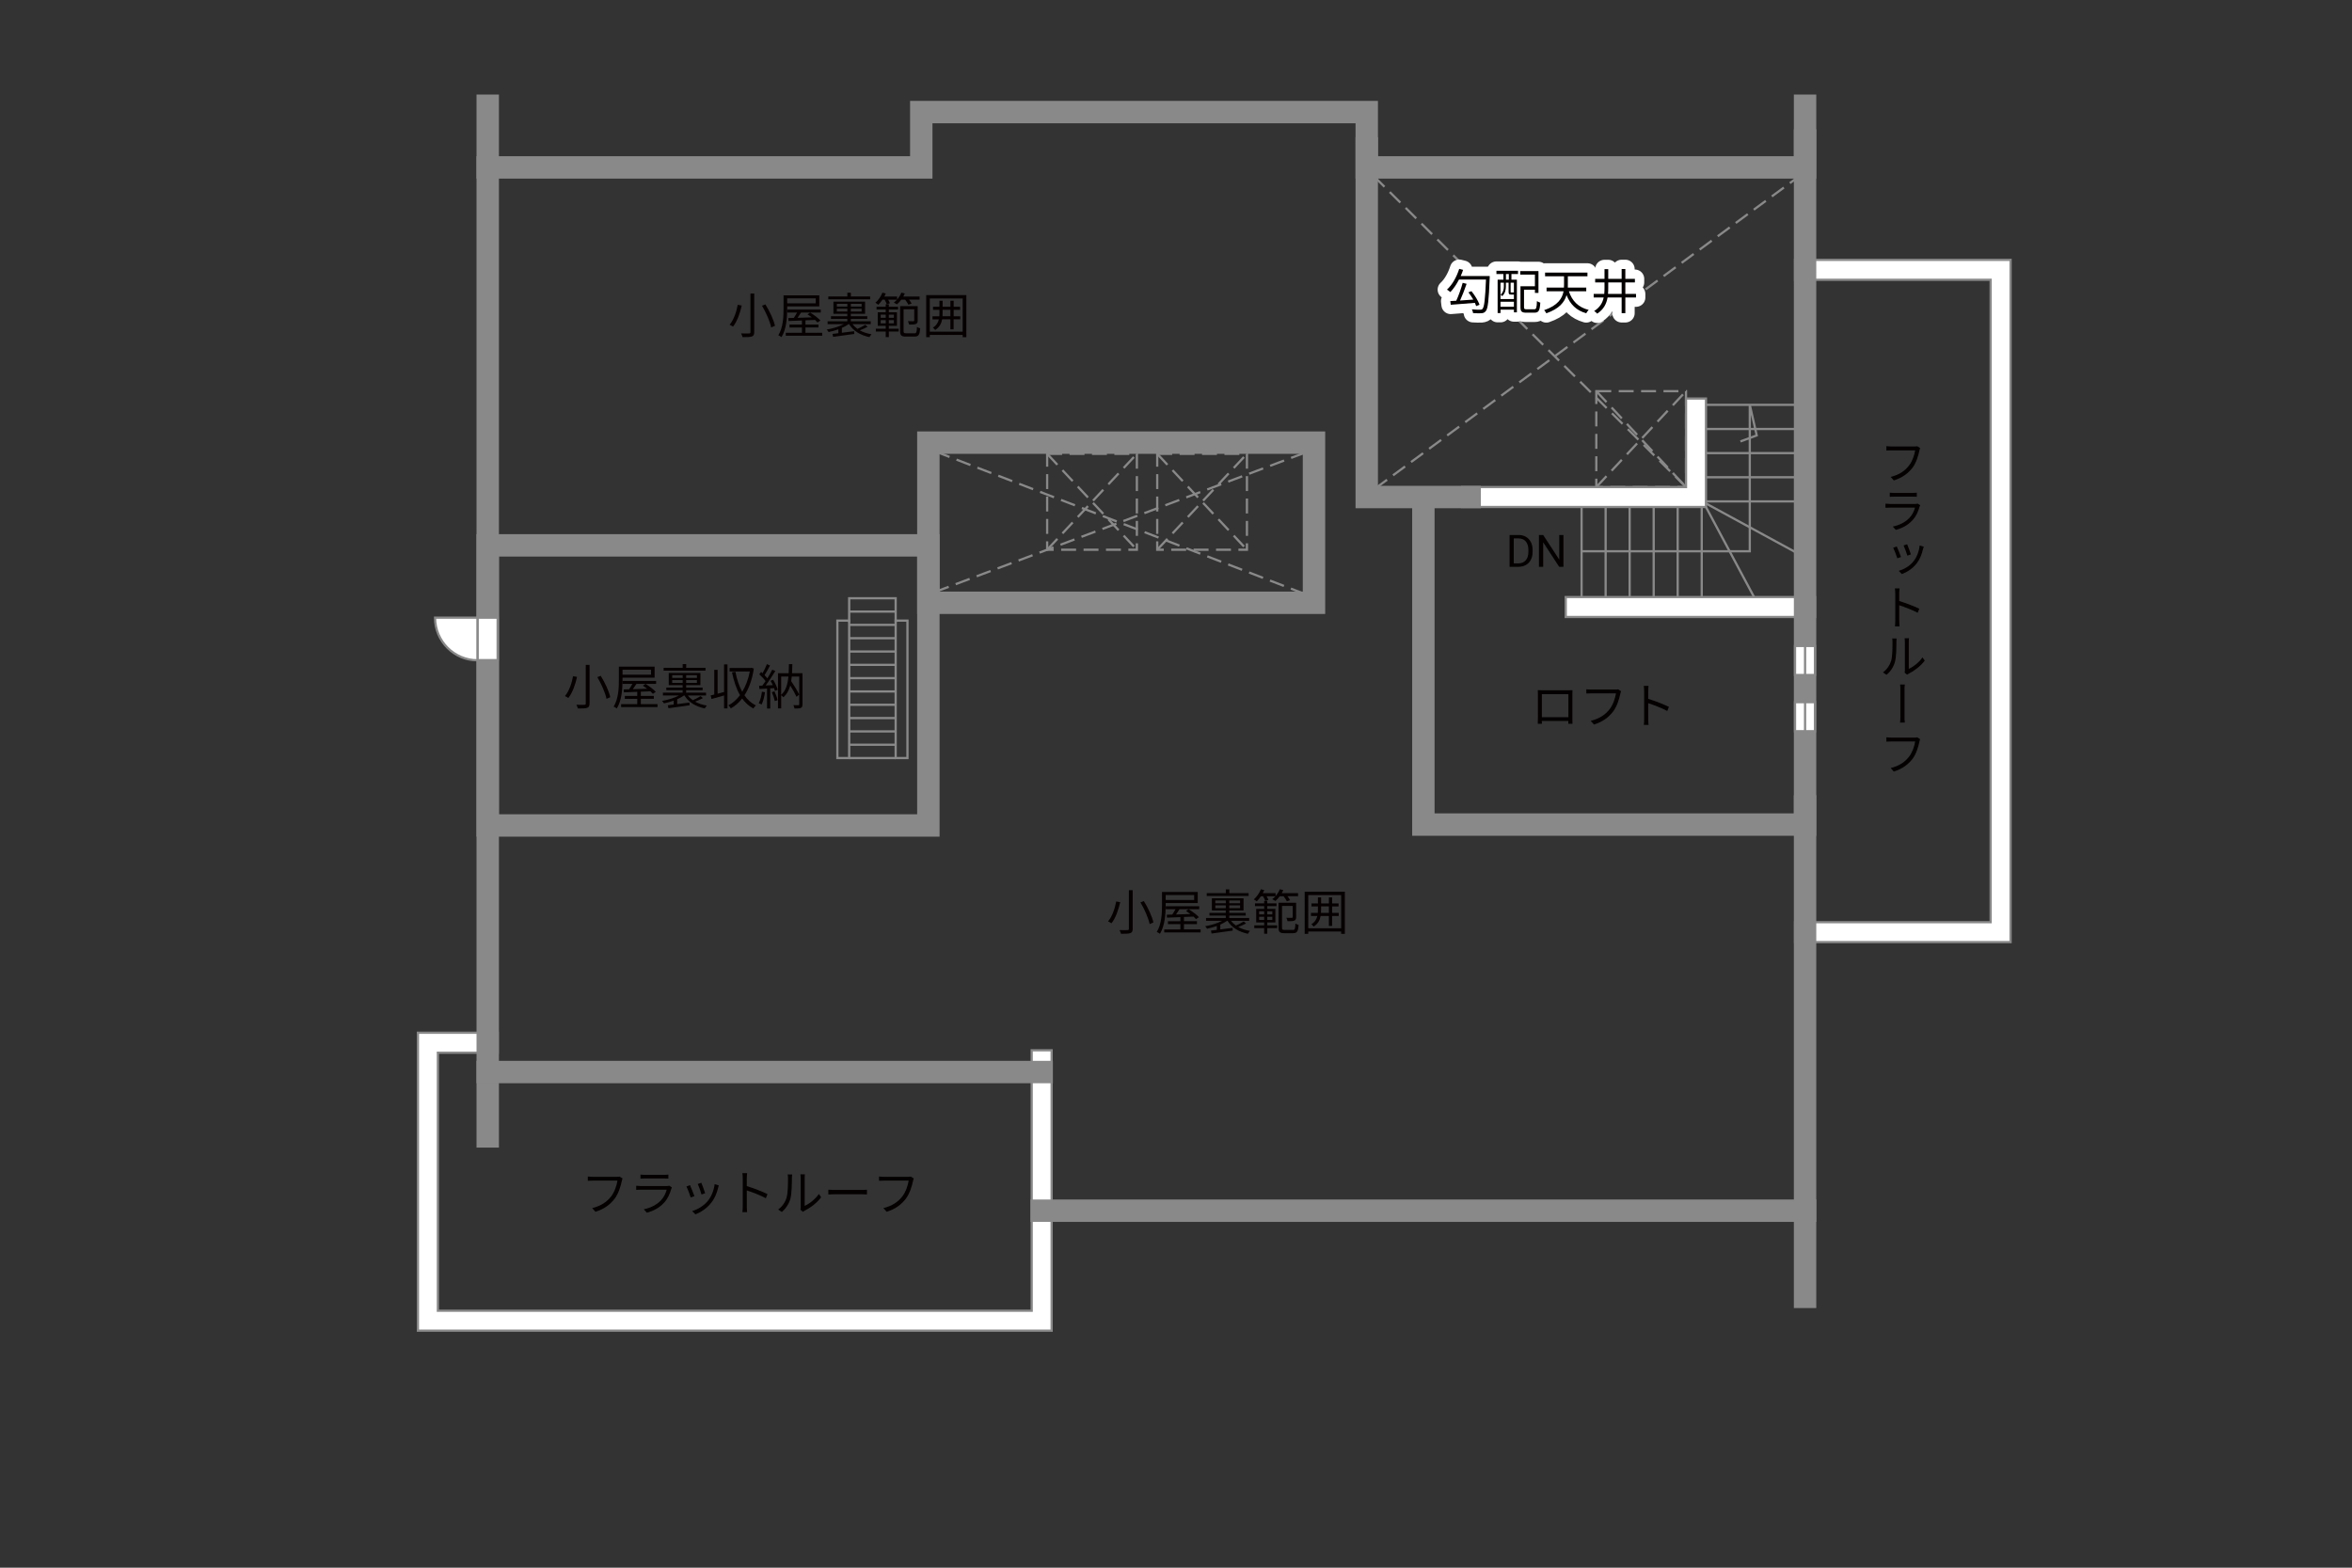 <?xml version="1.0" encoding="UTF-8"?><svg xmlns="http://www.w3.org/2000/svg" viewBox="0 0 630 420"><rect x="0" y="0" width="630" height="420" fill="#333333" stroke="none"/><defs><style>.cls-1{fill:#040000;}.cls-2{fill:#060001;}.cls-3{stroke-dasharray:0 0 4 2;}.cls-3,.cls-4,.cls-5{stroke-width:.6px;}.cls-3,.cls-4,.cls-5,.cls-6{stroke:#898989;}.cls-3,.cls-7,.cls-5,.cls-6{fill:none;}.cls-4{fill:#fff;}.cls-7{stroke:#fff;stroke-linejoin:round;stroke-width:5px;}.cls-6{stroke-linecap:square;stroke-width:6px;}</style></defs><g id="kan"><rect class="cls-5" x="224.3" y="166.27" width="3.16" height="36.82"/><rect class="cls-5" x="239.91" y="166.27" width="3.16" height="36.82"/><line class="cls-5" x1="239.91" y1="203.09" x2="227.46" y2="203.09"/><line class="cls-5" x1="239.91" y1="199.52" x2="227.46" y2="199.52"/><line class="cls-5" x1="239.91" y1="195.95" x2="227.46" y2="195.95"/><line class="cls-5" x1="239.91" y1="192.38" x2="227.46" y2="192.38"/><line class="cls-5" x1="239.91" y1="188.82" x2="227.46" y2="188.82"/><line class="cls-5" x1="239.91" y1="185.25" x2="227.46" y2="185.25"/><line class="cls-5" x1="239.91" y1="181.68" x2="227.46" y2="181.68"/><line class="cls-5" x1="239.91" y1="178.12" x2="227.46" y2="178.12"/><line class="cls-5" x1="239.91" y1="174.55" x2="227.46" y2="174.55"/><line class="cls-5" x1="239.91" y1="170.98" x2="227.46" y2="170.98"/><line class="cls-5" x1="239.91" y1="167.41" x2="227.46" y2="167.41"/><line class="cls-5" x1="239.91" y1="163.85" x2="227.46" y2="163.85"/><polyline class="cls-5" points="227.46 166.7 227.46 160.28 239.91 160.28 239.91 166.73"/><line class="cls-3" x1="250.61" y1="120.98" x2="350.06" y2="159.35"/><line class="cls-3" x1="250.37" y1="158.62" x2="350.66" y2="120.86"/><rect class="cls-3" x="280.49" y="121.59" width="24.03" height="25.69"/><line class="cls-3" x1="280.49" y1="121.59" x2="304.52" y2="147.28"/><line class="cls-3" x1="280.49" y1="147.28" x2="304.52" y2="121.59"/><rect class="cls-3" x="309.97" y="121.59" width="24.03" height="25.69"/><line class="cls-3" x1="309.97" y1="121.59" x2="334" y2="147.28"/><line class="cls-3" x1="309.97" y1="147.28" x2="334" y2="121.59"/><line class="cls-3" x1="451.61" y1="130.49" x2="368.15" y2="47.36"/><line class="cls-3" x1="368.31" y1="130.9" x2="481.2" y2="47.76"/><rect class="cls-3" x="427.58" y="104.8" width="24.03" height="25.69"/><line class="cls-3" x1="427.58" y1="104.8" x2="451.61" y2="130.49"/><line class="cls-3" x1="427.58" y1="130.49" x2="451.61" y2="104.8"/><line class="cls-5" x1="423.64" y1="159.96" x2="423.64" y2="135.83"/><line class="cls-5" x1="430.08" y1="159.96" x2="430.08" y2="135.83"/><line class="cls-5" x1="436.51" y1="159.96" x2="436.51" y2="135.83"/><line class="cls-5" x1="442.95" y1="159.96" x2="442.95" y2="135.83"/><line class="cls-5" x1="449.38" y1="159.96" x2="449.38" y2="135.83"/><line class="cls-5" x1="455.82" y1="159.96" x2="455.82" y2="135.83"/><line class="cls-5" x1="456.95" y1="135.83" x2="469.84" y2="159.96"/><line class="cls-5" x1="456.95" y1="134.88" x2="481.5" y2="148.24"/><line class="cls-5" x1="456.4" y1="134.33" x2="482.17" y2="134.33"/><line class="cls-5" x1="456.4" y1="127.86" x2="482.17" y2="127.86"/><line class="cls-5" x1="456.4" y1="121.39" x2="482.17" y2="121.39"/><line class="cls-5" x1="456.4" y1="114.93" x2="482.17" y2="114.93"/><line class="cls-5" x1="456.4" y1="108.46" x2="482.17" y2="108.46"/><polyline class="cls-5" points="423.64 147.69 468.69 147.69 468.69 108.46 470.55 116.65 466.18 118.27"/></g><g id="_外壁"><polygon class="cls-4" points="391.63 130.49 451.61 130.49 451.61 106.77 456.95 106.77 456.95 135.83 394.3 135.83 391.63 135.83 391.63 130.49 391.63 130.49"/><polygon class="cls-4" points="419.39 165.3 419.39 159.96 486.17 159.96 486.17 165.3 419.39 165.3 419.39 165.3"/><polygon class="cls-4" points="111.94 356.5 111.94 276.68 133.31 276.68 133.31 282.03 117.29 282.03 117.29 351.16 276.35 351.16 276.35 284.05 276.35 281.38 281.69 281.38 281.69 356.5 111.94 356.5 111.94 356.5"/><polygon class="cls-4" points="480.83 252.4 480.83 247.06 533.21 247.06 533.21 74.96 483.5 74.96 480.83 74.96 480.83 69.62 538.55 69.62 538.55 252.4 480.83 252.4 480.83 252.4"/><rect class="cls-6" x="248.67" y="118.59" width="103.29" height="42.9"/><rect class="cls-6" x="130.64" y="146.11" width="118.03" height="75.04"/><line class="cls-6" x1="130.64" y1="304.45" x2="130.64" y2="28.33"/><polyline class="cls-6" points="130.64 44.85 246.77 44.85 246.77 30.03 366.09 30.03 366.09 44.85 483.5 44.85 483.5 28.33"/><polyline class="cls-6" points="483.5 37.64 483.5 220.91 381.26 220.91 381.26 133.16 396.66 133.16 366.09 133.16 366.09 39.75"/><line class="cls-6" x1="483.5" y1="216.05" x2="483.5" y2="347.44"/><line class="cls-6" x1="483.5" y1="324.36" x2="279.02" y2="324.36"/><line class="cls-6" x1="130.64" y1="287.21" x2="279.02" y2="287.21"/></g><g id="_建距"><polygon class="cls-4" points="483.5 173.06 486.15 173.06 486.15 180.84 480.81 180.84 480.81 173.06 483.5 173.06"/><line class="cls-5" x1="483.5" y1="180.84" x2="483.5" y2="173.06"/><polygon class="cls-4" points="483.5 188.12 486.15 188.12 486.15 195.9 480.81 195.9 480.81 188.12 483.5 188.12"/><line class="cls-5" x1="483.5" y1="195.9" x2="483.5" y2="188.12"/><path class="cls-4" d="m127.95,176.9v-11.42h-11.42c0,6.31,5.11,11.42,11.42,11.42Z"/><polygon class="cls-4" points="130.64 176.86 133.3 176.86 133.3 165.48 127.95 165.48 127.95 176.86 130.64 176.86"/></g><g id="_文字"><path class="cls-1" d="m413.08,184.94h6.98c.29,0,.75,0,1.14-.03-.03.32-.03.69-.03,1.01v6.41c0,.42.01,1.43.03,1.57h-1.12c0-.09.01-.4.01-.75h-7.1c.01.34.01.65.03.75h-1.12c.01-.17.04-1.13.04-1.59v-6.4c0-.3,0-.7-.03-1.01.51.01.86.03,1.16.03Zm-.08,7.2h7.11v-6.17h-7.11v6.17Z"/><path class="cls-1" d="m434.02,185.83c-.27,1.36-.91,3.46-1.94,4.8-1.18,1.52-2.73,2.73-5.12,3.48l-.88-.98c2.52-.64,3.98-1.74,5.07-3.13.92-1.18,1.52-2.99,1.7-4.24h-6.64c-.52,0-.96.03-1.3.04v-1.14c.36.04.87.08,1.3.08h6.53c.2,0,.44,0,.69-.06l.79.51c-.09.18-.14.4-.2.65Z"/><path class="cls-1" d="m440.4,185.11c0-.36-.03-.95-.1-1.35h1.27c-.04.4-.09.96-.09,1.35v2.12c1.72.52,4.19,1.46,5.55,2.15l-.44,1.1c-1.42-.77-3.67-1.64-5.11-2.09.01,1.95.01,3.91.01,4.29,0,.4.03,1.1.08,1.53h-1.26c.07-.42.09-1.05.09-1.53v-7.57Z"/><path class="cls-1" d="m404.35,151.86v-8.53h2.41c.74,0,1.4.16,1.97.49s1.01.79,1.32,1.4.47,1.3.47,2.09v.54c0,.8-.16,1.51-.47,2.12s-.75,1.07-1.33,1.39-1.25.49-2.01.5h-2.36Zm1.12-7.61v6.69h1.18c.87,0,1.54-.27,2.02-.81.48-.54.72-1.31.72-2.3v-.5c0-.97-.23-1.72-.68-2.26-.46-.54-1.1-.81-1.94-.82h-1.31Z"/><path class="cls-1" d="m418.77,151.86h-1.13l-4.29-6.57v6.57h-1.13v-8.53h1.13l4.31,6.6v-6.6h1.12v8.53Z"/><path class="cls-2" d="m154.57,181.34c-.42,1.88-1.17,4.21-2.34,5.66-.23-.17-.65-.4-.91-.51,1.16-1.36,1.87-3.6,2.18-5.34l1.07.2Zm3.35-3.21v10.34c0,.71-.19,1-.65,1.17-.47.16-1.27.18-2.48.17-.06-.27-.25-.73-.4-1,.95.04,1.89.03,2.13.01.27,0,.38-.09.38-.35v-10.34h1.03Zm2.99,2.93c1.14,1.82,2.24,4.19,2.56,5.73l-1.01.43c-.31-1.53-1.35-3.95-2.46-5.81l.91-.35Z"/><path class="cls-2" d="m166.75,182.2c0,2.22-.19,5.45-1.53,7.6-.18-.16-.6-.39-.85-.49,1.29-2.08,1.4-5.02,1.4-7.11v-3.6h9.57v2.96h-8.59v.64Zm9.37,6.45v.79h-9.75v-.79h4.32v-1.42h-3.33v-.78h3.33v-1.1c-1.35.06-2.59.1-3.58.14l-.06-.79,1.47-.04c.29-.43.61-.95.87-1.44h-2.61v-.79h8.96v.79h-5.27c-.3.48-.64.99-.95,1.42,1.18-.04,2.51-.08,3.84-.13-.39-.29-.79-.57-1.17-.81l.73-.47c.96.6,2.17,1.48,2.74,2.13l-.78.53c-.17-.21-.4-.44-.66-.68l-2.57.1v1.13h3.48v.78h-3.48v1.42h4.49Zm-9.37-9.23v1.34h7.63v-1.34h-7.63Z"/><path class="cls-2" d="m183.21,186.33c-.51.36-1.13.71-1.82,1.01v1.3c1.04-.13,2.17-.27,3.28-.42l.04.74c-2.02.29-4.15.59-5.66.78l-.17-.79c.45-.05.99-.12,1.57-.2v-1.04c-.86.31-1.77.57-2.6.73-.12-.18-.34-.49-.52-.66,1.53-.26,3.31-.79,4.56-1.46h-4.32v-.75h5.28v-.65h-4.37v-.71h4.37v-.65h-3.72v-3.26h8.48v3.26h-3.82v.65h4.41v.71h-4.41v.65h5.33v.75h-4.86c.35.48.79.9,1.31,1.27.7-.31,1.57-.75,2.09-1.09l.62.53c-.64.35-1.42.69-2.09.95.9.51,1.96.86,3.15,1.05-.2.2-.44.53-.56.77-2.43-.51-4.37-1.68-5.45-3.48h-.13Zm5.76-6.66h-11.21v-.75h5.1v-1h.94v1h5.17v.75Zm-8.92,1.96h2.81v-.74h-2.81v.74Zm2.81,1.33v-.77h-2.81v.77h2.81Zm3.82-2.07h-2.89v.74h2.89v-.74Zm0,1.3h-2.89v.77h2.89v-.77Z"/><path class="cls-2" d="m193.94,177.99h.92v11.8h-.92v-3.46c-1.2.34-2.39.68-3.35.94l-.23-.96c.29-.06.61-.14.96-.23v-6.63h.9v6.4c.55-.14,1.13-.3,1.73-.46v-7.4Zm7.98,1.11c-.43,2.95-1.31,5.33-2.51,7.18.81,1.17,1.82,2.11,3.07,2.72-.22.17-.55.55-.7.81-1.2-.65-2.18-1.55-2.99-2.67-.88,1.13-1.91,2.02-3.03,2.65-.14-.23-.42-.64-.66-.81,1.14-.6,2.21-1.53,3.12-2.74-.99-1.69-1.66-3.77-2.15-6.11l.91-.17c.39,2.02.99,3.85,1.83,5.37.92-1.5,1.62-3.33,2.03-5.43h-5.41v-.95h5.68l.17-.05.64.21Z"/><path class="cls-2" d="m204.91,185.46c-.18,1.22-.49,2.47-.92,3.3-.16-.12-.55-.3-.75-.36.43-.79.7-1.95.85-3.09l.83.16Zm2.18-3.33c.53.83,1.05,1.95,1.22,2.65l-.73.33c-.05-.22-.13-.48-.23-.75l-1.03.06v5.41h-.86v-5.36c-.74.04-1.44.08-2.04.12l-.08-.86.86-.04c.27-.35.57-.77.86-1.2-.4-.57-1.08-1.3-1.68-1.83l.49-.64c.13.1.25.22.38.34.44-.73.9-1.7,1.17-2.42l.84.34c-.44.86-.99,1.88-1.47,2.61.29.29.55.58.75.85.51-.81.98-1.64,1.31-2.33l.82.36c-.74,1.23-1.73,2.76-2.59,3.87l1.92-.08c-.18-.4-.39-.82-.61-1.17l.68-.27Zm.36,3.08c.35.74.7,1.73.83,2.37l-.74.25c-.13-.65-.46-1.63-.79-2.38l.7-.23Zm7.5,3.5c0,.51-.1.79-.43.94-.35.16-.9.17-1.7.17-.04-.25-.17-.66-.3-.9.6.03,1.16.01,1.34.01.17,0,.22-.05.22-.23v-7.44h-2c-.04.42-.09.82-.16,1.22.81,1.18,1.7,2.65,2.15,3.6l-.71.61c-.36-.81-1.03-1.99-1.69-3.04-.35,1.29-.92,2.37-1.86,3.16-.12-.17-.35-.42-.56-.56v3.54h-.86v-9.43h2.86c.05-.78.06-1.59.08-2.43h.91c-.01.84-.04,1.65-.09,2.43h2.81v8.35Zm-5.71-2.57c1.26-1.09,1.74-2.82,1.94-4.88h-1.94v4.88Z"/><path class="cls-2" d="m198.68,81.85c-.42,1.89-1.17,4.21-2.34,5.66-.23-.17-.65-.4-.91-.51,1.16-1.37,1.87-3.6,2.18-5.34l1.07.19Zm3.35-3.21v10.34c0,.71-.2,1-.65,1.17-.47.16-1.27.18-2.48.17-.07-.27-.25-.73-.4-1,.95.04,1.88.03,2.13.01.27,0,.38-.09.38-.35v-10.34h1.03Zm2.99,2.92c1.14,1.82,2.24,4.19,2.56,5.73l-1.01.43c-.31-1.53-1.35-3.95-2.46-5.81l.91-.35Z"/><path class="cls-2" d="m210.86,82.71c0,2.22-.2,5.45-1.53,7.61-.18-.16-.6-.39-.85-.49,1.29-2.08,1.4-5.02,1.4-7.11v-3.6h9.57v2.96h-8.59v.64Zm9.37,6.45v.79h-9.75v-.79h4.32v-1.42h-3.33v-.78h3.33v-1.1c-1.35.06-2.59.1-3.58.14l-.06-.79,1.47-.04c.29-.43.61-.95.87-1.44h-2.61v-.79h8.96v.79h-5.27c-.3.48-.64.99-.95,1.42,1.18-.04,2.51-.08,3.83-.13-.39-.29-.79-.57-1.17-.81l.73-.47c.96.6,2.17,1.48,2.74,2.13l-.78.53c-.17-.21-.4-.44-.66-.68l-2.57.1v1.13h3.48v.78h-3.48v1.42h4.49Zm-9.37-9.23v1.34h7.63v-1.34h-7.63Z"/><path class="cls-2" d="m227.32,86.84c-.51.36-1.13.71-1.82,1.01v1.3c1.04-.13,2.17-.27,3.28-.42l.04.74c-2.02.29-4.15.58-5.66.78l-.17-.79c.46-.05.99-.12,1.57-.19v-1.04c-.86.31-1.77.57-2.6.73-.12-.18-.34-.49-.52-.66,1.53-.26,3.31-.79,4.56-1.46h-4.32v-.75h5.28v-.65h-4.37v-.72h4.37v-.65h-3.72v-3.26h8.48v3.26h-3.82v.65h4.41v.72h-4.41v.65h5.33v.75h-4.86c.35.48.79.9,1.31,1.27.7-.31,1.57-.75,2.09-1.09l.62.53c-.64.35-1.42.69-2.09.95.9.51,1.96.86,3.15,1.05-.19.19-.44.53-.56.77-2.43-.51-4.37-1.68-5.45-3.48h-.13Zm5.76-6.66h-11.21v-.75h5.1v-1h.94v1h5.17v.75Zm-8.92,1.96h2.81v-.74h-2.81v.74Zm2.81,1.33v-.77h-2.81v.77h2.81Zm3.82-2.07h-2.89v.74h2.89v-.74Zm0,1.3h-2.89v.77h2.89v-.77Z"/><path class="cls-2" d="m236.38,80.27c-.35.53-.74,1-1.12,1.38-.17-.16-.56-.42-.79-.53.79-.68,1.5-1.7,1.9-2.72l.9.23c-.12.27-.25.55-.39.82h3.42v.78c.48-.53.88-1.18,1.14-1.83l.92.22c-.12.29-.26.56-.4.83h4.36v.82h-2.83c.29.36.55.77.69,1.07l-.86.29c-.16-.36-.52-.9-.87-1.35h-1.03c-.36.49-.77.92-1.17,1.26-.18-.14-.61-.36-.83-.48.3-.22.58-.48.86-.78h-2.37c.19.34.36.7.46.98l-.85.23c-.1-.31-.32-.79-.56-1.21h-.57Zm1.7,7.8h2.64v.75h-2.64v1.5h-.83v-1.5h-2.65v-.75h2.65v-.78h-2.14v-3.63h2.14v-.74h-2.46v-.74h2.46v-.66h.83v.66h2.47v.74h-2.47v.74h2.17v3.63h-2.17v.78Zm-2.18-2.93h1.35v-.84h-1.35v.84Zm1.35,1.5v-.87h-1.35v.87h1.35Zm.83-2.34v.84h1.35v-.84h-1.35Zm1.35,1.47h-1.35v.87h1.35v-.87Zm5.49,3.54c.55,0,.64-.3.7-1.72.22.16.58.31.86.36-.13,1.73-.4,2.22-1.5,2.22h-2.31c-1.22,0-1.57-.29-1.57-1.48v-6.67h4.71v3.85c0,.49-.1.75-.47.92-.36.16-.95.17-1.83.17-.05-.27-.19-.65-.32-.91.7.03,1.29.03,1.47.01.18-.01.23-.05.23-.21v-2.99h-2.86v5.82c0,.51.09.61.71.61h2.18Z"/><path class="cls-2" d="m258.85,79.06v11.28h-.99v-.61h-8.81v.61h-.96v-11.28h10.76Zm-.99,9.79v-8.88h-8.81v8.88h8.81Zm-.66-3.3h-1.77v2.68h-.86v-2.68h-2.21c-.2,1.12-.68,2.09-1.86,2.85-.13-.18-.43-.48-.61-.62.95-.6,1.39-1.37,1.59-2.22h-1.7v-.82h1.83c.01-.27.03-.55.03-.83v-.91h-1.72v-.81h1.72v-1.61h.85v1.61h2.09v-1.61h.86v1.61h1.73v.81h-1.73v1.74h1.77v.82Zm-2.63-.82v-1.74h-2.09v.92c0,.27,0,.55-.03.82h2.12Z"/><path class="cls-2" d="m300.05,241.7c-.42,1.89-1.17,4.21-2.34,5.66-.23-.17-.65-.4-.91-.51,1.16-1.37,1.87-3.6,2.18-5.34l1.07.19Zm3.35-3.21v10.34c0,.71-.2,1-.65,1.17-.47.16-1.27.18-2.48.17-.07-.27-.25-.73-.4-1,.95.04,1.88.03,2.13.01.27,0,.38-.09.38-.35v-10.34h1.03Zm2.99,2.92c1.14,1.82,2.24,4.19,2.56,5.73l-1.01.43c-.31-1.53-1.35-3.95-2.46-5.81l.91-.35Z"/><path class="cls-2" d="m312.23,242.56c0,2.22-.2,5.45-1.53,7.61-.18-.16-.6-.39-.85-.49,1.29-2.08,1.4-5.02,1.4-7.11v-3.6h9.57v2.96h-8.59v.64Zm9.37,6.45v.79h-9.75v-.79h4.32v-1.42h-3.33v-.78h3.33v-1.1c-1.35.06-2.59.1-3.58.14l-.06-.79,1.47-.04c.29-.43.61-.95.87-1.44h-2.61v-.79h8.96v.79h-5.27c-.3.48-.64.99-.95,1.42,1.18-.04,2.51-.08,3.84-.13-.39-.29-.79-.57-1.17-.81l.73-.47c.96.6,2.17,1.48,2.74,2.13l-.78.53c-.17-.21-.4-.44-.66-.68l-2.57.1v1.13h3.48v.78h-3.48v1.42h4.49Zm-9.37-9.23v1.34h7.63v-1.34h-7.63Z"/><path class="cls-2" d="m328.69,246.69c-.51.36-1.13.71-1.82,1.01v1.3c1.04-.13,2.17-.27,3.28-.42l.04.74c-2.02.29-4.15.58-5.66.78l-.17-.79c.46-.05.99-.12,1.57-.19v-1.04c-.86.31-1.77.57-2.6.73-.12-.18-.34-.49-.52-.66,1.53-.26,3.31-.79,4.56-1.46h-4.32v-.75h5.28v-.65h-4.37v-.72h4.37v-.65h-3.72v-3.26h8.48v3.26h-3.82v.65h4.41v.72h-4.41v.65h5.33v.75h-4.86c.35.48.79.9,1.31,1.27.7-.31,1.57-.75,2.09-1.09l.62.53c-.64.35-1.42.69-2.09.95.9.51,1.96.86,3.15,1.05-.19.19-.44.53-.56.77-2.43-.51-4.37-1.68-5.45-3.48h-.13Zm5.76-6.66h-11.21v-.75h5.1v-1h.94v1h5.17v.75Zm-8.92,1.96h2.81v-.74h-2.81v.74Zm2.81,1.33v-.77h-2.81v.77h2.81Zm3.82-2.07h-2.89v.74h2.89v-.74Zm0,1.3h-2.89v.77h2.89v-.77Z"/><path class="cls-2" d="m337.75,240.11c-.35.53-.74,1-1.12,1.38-.17-.16-.56-.42-.79-.53.79-.68,1.5-1.7,1.9-2.72l.9.23c-.12.27-.25.55-.39.82h3.42v.78c.48-.53.88-1.18,1.14-1.83l.92.22c-.12.29-.26.56-.4.83h4.36v.82h-2.83c.29.36.55.77.69,1.07l-.86.29c-.16-.36-.52-.9-.87-1.35h-1.03c-.36.49-.77.92-1.17,1.26-.18-.14-.61-.36-.83-.48.3-.22.58-.48.86-.78h-2.37c.19.34.36.7.46.98l-.85.23c-.1-.31-.32-.79-.56-1.21h-.57Zm1.7,7.8h2.64v.75h-2.64v1.5h-.83v-1.5h-2.65v-.75h2.65v-.78h-2.14v-3.63h2.14v-.74h-2.46v-.74h2.46v-.66h.83v.66h2.47v.74h-2.47v.74h2.17v3.63h-2.17v.78Zm-2.18-2.93h1.35v-.84h-1.35v.84Zm1.35,1.5v-.87h-1.35v.87h1.35Zm.83-2.34v.84h1.35v-.84h-1.35Zm1.35,1.47h-1.35v.87h1.35v-.87Zm5.49,3.54c.55,0,.64-.3.7-1.72.22.16.58.31.86.36-.13,1.73-.4,2.22-1.5,2.22h-2.31c-1.22,0-1.57-.29-1.57-1.48v-6.67h4.71v3.85c0,.49-.1.75-.47.92-.36.16-.95.17-1.83.17-.05-.27-.19-.65-.32-.91.7.03,1.29.03,1.47.01.18-.01.23-.05.23-.21v-2.99h-2.86v5.82c0,.51.09.61.71.61h2.18Z"/><path class="cls-2" d="m360.23,238.9v11.28h-.99v-.61h-8.81v.61h-.96v-11.28h10.76Zm-.99,9.79v-8.88h-8.81v8.88h8.81Zm-.66-3.3h-1.77v2.68h-.86v-2.68h-2.21c-.2,1.12-.68,2.09-1.86,2.85-.13-.18-.43-.48-.61-.62.95-.6,1.39-1.37,1.59-2.22h-1.7v-.82h1.83c.01-.27.03-.55.03-.83v-.91h-1.72v-.81h1.72v-1.61h.85v1.61h2.09v-1.61h.86v1.61h1.73v.81h-1.73v1.74h1.77v.82Zm-2.63-.82v-1.74h-2.09v.92c0,.27,0,.55-.03.82h2.12Z"/><path class="cls-1" d="m166.56,316.37c-.27,1.36-.91,3.46-1.94,4.8-1.18,1.52-2.73,2.73-5.12,3.48l-.88-.98c2.52-.64,3.98-1.74,5.07-3.13.92-1.18,1.52-2.99,1.7-4.24h-6.64c-.52,0-.96.03-1.3.04v-1.14c.36.04.87.08,1.3.08h6.53c.19,0,.44,0,.69-.06l.79.51c-.09.18-.14.4-.19.65Z"/><path class="cls-1" d="m179.81,318.49c-.35,1.29-.94,2.64-1.9,3.69-1.36,1.5-2.99,2.26-4.65,2.72l-.81-.92c1.85-.38,3.47-1.21,4.58-2.38.79-.83,1.31-1.94,1.55-2.87h-6.9c-.31,0-.81.01-1.27.04v-1.09c.48.05.92.08,1.27.08h6.85c.3,0,.57-.03.71-.1l.74.47c-.06.12-.14.29-.17.38Zm-7.07-3.74h5.11c.42,0,.87-.01,1.18-.07v1.08c-.31-.03-.75-.04-1.2-.04h-5.1c-.4,0-.82.01-1.17.04v-1.08c.34.05.75.07,1.17.07Z"/><path class="cls-1" d="m186.01,320.46l-.99.36c-.19-.68-.9-2.47-1.16-2.93l.96-.38c.26.56.94,2.26,1.18,2.94Zm6.34-2.21c-.35,1.43-.91,2.82-1.85,3.99-1.2,1.53-2.78,2.54-4.24,3.09l-.86-.87c1.51-.44,3.16-1.43,4.23-2.77.92-1.13,1.6-2.78,1.79-4.45l1.12.35c-.09.27-.14.48-.19.65Zm-3.48,1.43l-.96.34c-.14-.58-.74-2.24-1.01-2.82l.95-.33c.22.52.86,2.24,1.03,2.81Z"/><path class="cls-1" d="m198.95,315.65c0-.36-.03-.95-.1-1.35h1.27c-.04.4-.09.96-.09,1.35v2.12c1.72.52,4.19,1.46,5.55,2.15l-.44,1.1c-1.42-.77-3.67-1.64-5.11-2.09.01,1.95.01,3.91.01,4.29,0,.4.03,1.1.08,1.53h-1.26c.06-.42.09-1.05.09-1.53v-7.57Z"/><path class="cls-1" d="m210.69,320.83c.38-1.18.39-3.78.39-5.23,0-.39-.04-.68-.09-.95h1.2c-.01.16-.07.55-.07.94,0,1.44-.05,4.23-.4,5.53-.39,1.39-1.22,2.67-2.31,3.58l-.97-.66c1.09-.78,1.87-1.94,2.26-3.2Zm3.78,2.54v-7.79c0-.49-.07-.87-.08-.96h1.2c-.01.09-.05.47-.05.96v7.5c1.2-.55,2.79-1.73,3.8-3.2l.61.88c-1.12,1.52-2.92,2.86-4.43,3.6-.21.12-.35.22-.44.3l-.69-.57c.05-.21.09-.47.09-.73Z"/><path class="cls-1" d="m223.7,318.8h7.12c.65,0,1.12-.04,1.4-.06v1.27c-.26-.01-.81-.06-1.39-.06h-7.14c-.71,0-1.4.03-1.81.06v-1.27c.39.03,1.08.06,1.81.06Z"/><path class="cls-1" d="m244.56,316.37c-.27,1.36-.91,3.46-1.94,4.8-1.18,1.52-2.73,2.73-5.12,3.48l-.88-.98c2.52-.64,3.98-1.74,5.07-3.13.92-1.18,1.52-2.99,1.7-4.24h-6.64c-.52,0-.96.03-1.3.04v-1.14c.36.04.87.08,1.3.08h6.53c.2,0,.44,0,.69-.06l.79.51c-.09.18-.14.4-.2.65Z"/><path class="cls-1" d="m514.13,120.69c-.26,1.31-.87,3.34-1.87,4.65-1.16,1.47-2.67,2.64-4.98,3.37l-.85-.94c2.44-.61,3.86-1.69,4.91-3.04.9-1.14,1.48-2.87,1.65-4.08h-6.46c-.51,0-.92.01-1.25.04v-1.16c.34.04.84.08,1.26.08h6.33c.18,0,.43,0,.68-.06l.77.49c-.08.18-.13.39-.2.65Z"/><path class="cls-1" d="m514.17,135.73c-.33,1.25-.9,2.56-1.85,3.59-1.31,1.46-2.91,2.21-4.51,2.65l-.81-.9c1.79-.36,3.37-1.18,4.45-2.31.77-.81,1.26-1.83,1.5-2.76h-6.67c-.29,0-.78.01-1.24.04v-1.1c.46.04.9.08,1.24.08h6.66c.27,0,.56-.04.7-.1l.7.44c-.05.13-.13.29-.17.38Zm-6.86-3.67h4.98c.39,0,.83-.03,1.14-.06v1.09c-.31-.03-.74-.03-1.17-.03h-4.95c-.38,0-.78.01-1.12.03v-1.09c.33.04.72.06,1.12.06Z"/><path class="cls-1" d="m509.21,149.22l-.99.36c-.2-.66-.87-2.38-1.12-2.83l.96-.34c.26.53.9,2.15,1.14,2.81Zm5.88-2.11c-.34,1.42-.81,2.68-1.69,3.83-1.16,1.47-2.6,2.34-3.98,2.86l-.82-.86c1.42-.43,2.91-1.25,3.93-2.55.9-1.1,1.51-2.68,1.66-4.24l1.11.31c-.09.26-.16.47-.21.64Zm-3.24,1.42l-.95.33c-.18-.64-.74-2.17-1.01-2.73l.95-.32c.21.52.86,2.18,1.01,2.73Z"/><path class="cls-1" d="m507.65,158.97c0-.36-.03-.94-.09-1.33h1.25c-.05.39-.09.94-.09,1.33v2.05c1.66.51,4.06,1.4,5.38,2.07l-.44,1.08c-1.37-.74-3.54-1.57-4.94-2.01v4.15c0,.4.04,1.08.08,1.5h-1.22c.05-.4.08-1.01.08-1.5v-7.33Z"/><path class="cls-1" d="m506.56,177.04c.36-1.16.36-3.68.36-5.08,0-.38-.03-.65-.08-.91h1.17c-.01.14-.05.53-.05.9,0,1.4-.01,4.04-.39,5.37-.36,1.35-1.18,2.59-2.25,3.47l-.96-.65c1.07-.77,1.82-1.89,2.2-3.09Zm3.68,2.44v-7.55c0-.48-.07-.84-.08-.94h1.17c-.01.09-.05.46-.05.94v7.28c1.16-.53,2.72-1.68,3.67-3.09l.61.86c-1.09,1.47-2.83,2.77-4.3,3.5-.21.1-.35.21-.44.27l-.66-.55c.05-.19.09-.46.09-.71Z"/><path class="cls-1" d="m509.03,184.83c0-.36,0-1.01-.07-1.44h1.26c-.08.43-.08,1.08-.08,1.43v6.99c-.01.39-.01,1.2.08,1.78h-1.27c.08-.58.08-1.33.08-1.78v-6.98Z"/><path class="cls-1" d="m514.13,198.69c-.26,1.31-.87,3.34-1.87,4.65-1.16,1.47-2.67,2.64-4.98,3.37l-.85-.94c2.44-.61,3.86-1.69,4.91-3.04.9-1.14,1.48-2.87,1.65-4.08h-6.46c-.51,0-.92.01-1.25.04v-1.16c.34.04.84.08,1.26.08h6.33c.18,0,.43,0,.68-.07l.77.49c-.08.18-.13.39-.2.65Z"/><path class="cls-7" d="m399.02,74.5c-.23,6.04-.47,8.18-1.05,8.85-.31.4-.64.52-1.14.57-.49.04-1.4.01-2.26-.04-.03-.29-.14-.72-.34-1,.98.1,1.89.1,2.24.1.29,0,.47-.04.61-.21.49-.48.73-2.56.95-7.87h-7.23c-.68,1.31-1.47,2.47-2.31,3.35-.2-.18-.65-.51-.91-.66,1.43-1.3,2.59-3.39,3.28-5.56l1.04.26c-.18.57-.4,1.13-.64,1.66h7.77v.53Zm-3.61,7.51c-.08-.26-.2-.56-.35-.87-2.37.19-4.81.38-6.47.51l-.12-.99c.47-.03,1-.05,1.6-.09.62-1.34,1.33-3.33,1.72-4.8l1.05.27c-.49,1.44-1.16,3.17-1.75,4.47,1.1-.08,2.31-.16,3.54-.25-.38-.66-.85-1.35-1.3-1.94l.81-.31c.91,1.12,1.82,2.61,2.17,3.64l-.88.35Z"/><path class="cls-7" d="m400.82,72.54h5.79v.87h-1.76v1.51h1.46v8.76h-.79v-.72h-3.59v.9h-.78v-8.94h1.55v-1.51h-1.87v-.87Zm1.1,3.2v4.38h3.59v-1.21s-.09.01-.14.01h-.62c-.51,0-.66-.13-.66-.75v-2.43h-.73v1.04c0,.79-.18,1.82-.99,2.56-.09-.12-.31-.31-.43-.38.75-.66.88-1.51.88-2.2v-1.03h-.9Zm3.59,6.45v-1.34h-3.59v1.34h3.59Zm-1.36-8.78h-.77v1.51h.77v-1.51Zm1.36,2.33h-.88v2.43c0,.17.01.18.18.18h.47c.13,0,.17,0,.18-.04l.05.04v-2.61Zm5.43,7.12c.57,0,.68-.33.74-2.2.22.17.62.35.9.42-.13,2.11-.4,2.69-1.59,2.69h-2.16c-1.2,0-1.56-.3-1.56-1.48v-5.6h3.87v-3.13h-3.93v-.94h4.88v5.86h-.95v-.87h-2.92v4.68c0,.48.12.57.71.57h2Z"/><path class="cls-7" d="m420.24,78.04c.84,2.56,2.51,4.3,5.3,4.99-.23.21-.52.62-.66.9-2.65-.75-4.28-2.39-5.27-4.86-.55,1.87-1.95,3.67-5.42,4.86-.09-.23-.38-.65-.58-.83,3.69-1.26,4.85-3.17,5.2-5.06h-4.55v-.99h4.65c.03-.25.03-.49.03-.74v-2.29h-5.08v-.99h11.35v.99h-5.25v2.3c0,.23,0,.48-.01.73h4.94v.99h-4.64Z"/><path class="cls-7" d="m438.22,79.7h-2.86v4.2h-.99v-4.2h-3.77c-.29,1.65-1.01,3.16-2.77,4.33-.18-.21-.56-.55-.82-.7,1.57-1,2.26-2.24,2.55-3.63h-2.68v-.96h2.83c.05-.53.07-1.08.07-1.64v-1.44h-2.5v-.95h2.5v-2.61h1v2.61h3.59v-2.63h.99v2.63h2.56v.95h-2.56v3.08h2.86v.96Zm-3.85-.96v-3.08h-3.59v1.46c0,.55-.01,1.09-.06,1.62h3.65Z"/><path class="cls-1" d="m399.02,74.5c-.23,6.04-.47,8.18-1.05,8.85-.31.4-.64.52-1.14.57-.49.04-1.4.01-2.26-.04-.03-.29-.14-.72-.34-1,.98.1,1.89.1,2.24.1.29,0,.47-.04.61-.21.49-.48.73-2.56.95-7.87h-7.23c-.68,1.31-1.47,2.47-2.31,3.35-.2-.18-.65-.51-.91-.66,1.43-1.3,2.59-3.39,3.28-5.56l1.04.26c-.18.57-.4,1.13-.64,1.66h7.77v.53Zm-3.61,7.51c-.08-.26-.2-.56-.35-.87-2.37.19-4.81.38-6.47.51l-.12-.99c.47-.03,1-.05,1.6-.09.62-1.34,1.33-3.33,1.72-4.8l1.05.27c-.49,1.44-1.16,3.17-1.75,4.47,1.1-.08,2.31-.16,3.54-.25-.38-.66-.85-1.35-1.3-1.94l.81-.31c.91,1.12,1.82,2.61,2.17,3.64l-.88.35Z"/><path class="cls-1" d="m400.82,72.54h5.79v.87h-1.76v1.51h1.46v8.76h-.79v-.72h-3.59v.9h-.78v-8.94h1.55v-1.51h-1.87v-.87Zm1.1,3.2v4.38h3.59v-1.21s-.09.01-.14.01h-.62c-.51,0-.66-.13-.66-.75v-2.43h-.73v1.04c0,.79-.18,1.82-.99,2.56-.09-.12-.31-.31-.43-.38.75-.66.88-1.51.88-2.2v-1.03h-.9Zm3.59,6.45v-1.34h-3.59v1.34h3.59Zm-1.36-8.78h-.77v1.51h.77v-1.51Zm1.36,2.33h-.88v2.43c0,.17.01.18.18.18h.47c.13,0,.17,0,.18-.04l.05.04v-2.61Zm5.43,7.12c.57,0,.68-.33.74-2.2.22.17.62.35.9.42-.13,2.11-.4,2.69-1.59,2.69h-2.16c-1.2,0-1.56-.3-1.56-1.48v-5.6h3.87v-3.13h-3.93v-.94h4.88v5.86h-.95v-.87h-2.92v4.68c0,.48.12.57.71.57h2Z"/><path class="cls-1" d="m420.24,78.04c.84,2.56,2.51,4.3,5.3,4.99-.23.21-.52.62-.66.9-2.65-.75-4.28-2.39-5.27-4.86-.55,1.87-1.95,3.67-5.42,4.86-.09-.23-.38-.65-.58-.83,3.69-1.26,4.85-3.17,5.2-5.06h-4.55v-.99h4.65c.03-.25.03-.49.03-.74v-2.29h-5.08v-.99h11.35v.99h-5.25v2.3c0,.23,0,.48-.01.73h4.94v.99h-4.64Z"/><path class="cls-1" d="m438.22,79.7h-2.86v4.2h-.99v-4.2h-3.77c-.29,1.65-1.01,3.16-2.77,4.33-.18-.21-.56-.55-.82-.7,1.57-1,2.26-2.24,2.55-3.63h-2.68v-.96h2.83c.05-.53.07-1.08.07-1.64v-1.44h-2.5v-.95h2.5v-2.61h1v2.61h3.59v-2.63h.99v2.63h2.56v.95h-2.56v3.08h2.86v.96Zm-3.85-.96v-3.08h-3.59v1.46c0,.55-.01,1.09-.06,1.62h3.65Z"/></g></svg>